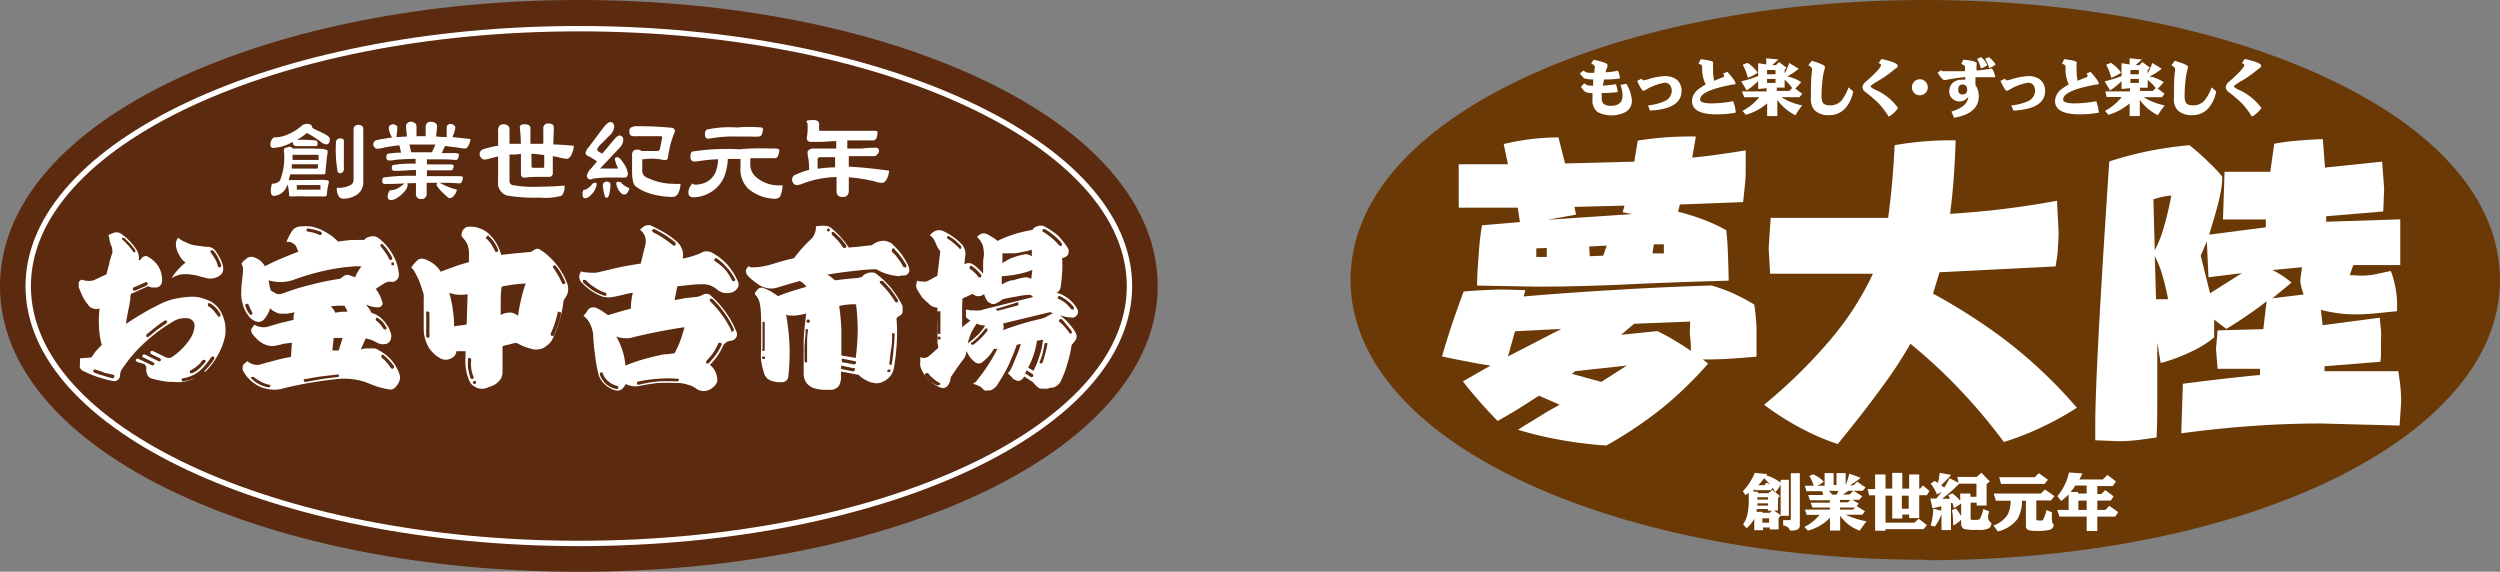 <svg xmlns="http://www.w3.org/2000/svg" width="218.84" height="50.05" viewBox="0 0 218.84 50.05"><rect x="0" y="0" width="218.84" height="50.05" fill="#808080" stroke="none"/><defs><style>.cls-1,.cls-2{fill:#5c2a0f;}.cls-2{stroke:#fff;stroke-linecap:round;stroke-linejoin:round;stroke-width:0.47px;}.cls-3{fill:#fff;}.cls-4{fill:#6a3906;}</style></defs><g id="レイヤー_2" data-name="レイヤー 2"><g id="レイヤー_3" data-name="レイヤー 3"><g id="お宝中古市場"><path class="cls-1" d="M50.68,50.05h0c-13.23,0-25.7-2.43-35.13-6.83C5.52,38.53,0,32.08,0,25.05S5.52,11.56,15.54,6.87C25,2.47,37.44,0,50.67,0S76.38,2.46,85.8,6.87c10,4.69,15.54,11.14,15.54,18.18,0,14-22.25,25-50.66,25Z"/><path class="cls-2" d="M98.87,25.05c0,12.44-21.58,22.52-48.2,22.52S2.47,37.49,2.47,25.05,24.05,2.51,50.67,2.51,98.87,12.6,98.87,25.05Z"/><path class="cls-3" d="M9.9,33.12A.5.5,0,0,0,10,33c0-.08,0-.12,0-.14a.17.17,0,0,0-.11-.06l-.77-.18a2.26,2.26,0,0,0-.31-.12l-.43-.14a.12.12,0,0,0-.13,0s-.06,0-.08.07a.12.12,0,0,0,0,.1.93.93,0,0,0,.1.1,3.06,3.06,0,0,1,.38.14,2.64,2.64,0,0,1,.4.12l.4.12a3.75,3.75,0,0,1,.4.1ZM18,31.62a.12.12,0,0,0-.05-.11.19.19,0,0,0-.1,0,.18.18,0,0,0-.1,0l-.19.24a.89.89,0,0,1-.22.21,2,2,0,0,1-.3.25s0,0-.1.06l-.22.15c-.06,0-.1,0-.1.09s0,.06,0,.1,0,.05.08.06h.13l.37-.2.35-.3a2.85,2.85,0,0,1,.22-.24l.2-.23A.15.15,0,0,0,18,31.62Zm-3.37-3.41a.23.23,0,0,0,0-.09l-.07-.07h-.12c-.25.16-.52.35-.8.57l-.77.62s-.06.07-.06.1a.1.1,0,0,0,0,.1.09.09,0,0,0,.1.07.21.21,0,0,0,.12-.05l.74-.61.11-.07.34-.24c.12-.09.24-.16.35-.23A.3.3,0,0,0,14.59,28.21Zm-1.7-3.31s0-.09,0-.12-.06-.07-.09-.07h-.12l-1,.45c-.06,0-.09,0-.09.08s0,.09,0,.12.05.08.09.08.07,0,.12,0l1-.44A.16.16,0,0,0,12.89,24.9ZM10.8,20.82a.16.16,0,0,0-.1,0,.17.17,0,0,0,0,.13s0,.06.07.08.31.31.46.46.29.35.4.5a.11.11,0,0,0,.1.09s.06,0,.11,0a.07.07,0,0,0,0-.08.25.25,0,0,0,0-.1l-.09-.13-.34-.42-.5-.49A.19.19,0,0,0,10.8,20.82Zm7.77,1.08-.12,0a.16.16,0,0,0,0,.09.15.15,0,0,0,0,.13,4.29,4.29,0,0,1,.38.56.25.25,0,0,0,.05.08,2.91,2.91,0,0,1,.19.52.13.13,0,0,0,.19.11s.06,0,.1-.08a.21.21,0,0,0,0-.11c-.06-.14-.1-.26-.13-.33s-.1-.23-.15-.33a2.93,2.93,0,0,0-.4-.59A.26.26,0,0,0,18.57,21.9Zm-.27,4.64q-.09,0-.09.06a.11.11,0,0,0,0,.12.1.1,0,0,0,.06.1,2.11,2.11,0,0,1,.43.36l.34.44a.13.13,0,0,0,.07.09.12.12,0,0,0,.12,0,.13.13,0,0,0,.07-.09.34.34,0,0,0,0-.11,2.37,2.37,0,0,0-.37-.53,3.17,3.17,0,0,0-.49-.4A.21.21,0,0,0,18.3,26.54Zm-2-5.32a2.63,2.63,0,0,0,.75.26l.58.07.29.05h.32a1.15,1.15,0,0,1,.31.09,1.33,1.33,0,0,1,.27.21,6.74,6.74,0,0,1,.41.64,3.1,3.1,0,0,1,.29.75,1.29,1.29,0,0,1,0,.44.74.74,0,0,1-.25.37,1.42,1.42,0,0,1-.64.27,1.51,1.51,0,0,1-.66-.05l-.4-.1-.25-.08a5.75,5.75,0,0,0-.64-.11,3.07,3.07,0,0,0-.87,0,2.51,2.51,0,0,0-.8.33,4.5,4.5,0,0,1,.56-.74,5.07,5.07,0,0,1,.68-.64,1.54,1.54,0,0,1-.53-.6,2.08,2.08,0,0,1-.3-.76,1.08,1.08,0,0,1,0-.44.75.75,0,0,1,.18-.37A2.16,2.16,0,0,0,16.29,21.22Zm-7.9,9.5.51-.53a6.52,6.52,0,0,1-.24-1.56A8.49,8.49,0,0,1,8.72,27a.82.82,0,0,1-.58,0,.77.77,0,0,1-.46-.37,3.19,3.19,0,0,1-.46-.71c-.12-.27-.23-.53-.33-.77a.42.42,0,0,1,0-.16.92.92,0,0,1,0-.19.28.28,0,0,1,.1-.22.29.29,0,0,1,.22-.09,1.54,1.54,0,0,0,.53.1,1.18,1.18,0,0,0,.52-.08L9.34,24c0-.13.06-.29.1-.46s.07-.25.14-.46a.42.42,0,0,1,0-.12,3.48,3.48,0,0,1,.12-.4,3.31,3.31,0,0,1,.13-.41.75.75,0,0,0,0-.26,1.13,1.13,0,0,0-.05-.29,3,3,0,0,1-.18-.51.36.36,0,0,1,0-.1c-.05-.19-.08-.33-.1-.42l.41-.18a.9.9,0,0,1,.36-.05.75.75,0,0,1,.34.13l.12.08a5.36,5.36,0,0,1,.65.58,5.47,5.47,0,0,1,.62.81,1.63,1.63,0,0,1,.14.41,1,1,0,0,1,0,.44l.16-.05.09-.13a.49.49,0,0,1,.24-.17.31.31,0,0,1,.26,0,.72.72,0,0,1,.19.12.58.58,0,0,1,.14.08s0,0,.07.05l.21.18a2.21,2.21,0,0,1,.53.78,2.43,2.43,0,0,1,.16.92.6.6,0,0,1-.18.44.53.53,0,0,1-.48.15,1.28,1.28,0,0,1-.28,0,1.63,1.63,0,0,1-.28-.11l-1.51.68a.77.77,0,0,1-.05.19,1.45,1.45,0,0,1,0,.28l-.06.28c0,.21-.07.4-.1.57-.09.46-.17.9-.23,1.31.4-.27.87-.57,1.41-.89s.91-.52,1.48-.8a5.66,5.66,0,0,1,1.21-.47A7.64,7.64,0,0,1,16.36,26a4.27,4.27,0,0,1,.91,0,4.42,4.42,0,0,1,.84.24,2.29,2.29,0,0,1,1.3,1.2,3.58,3.58,0,0,1,.3.94,4,4,0,0,1,0,1,5.73,5.73,0,0,1-.64,1.7,5.93,5.93,0,0,1-1.11,1.47h-.06l0,0a.11.11,0,0,1,0-.06s0,0,0,0c.2-.22.35-.39.46-.53a3.52,3.52,0,0,0,.4-.57s0,0,0-.1l-.06-.08a.22.22,0,0,0-.12,0,.17.17,0,0,0-.09.07l-.4.54c-.15.17-.29.34-.44.48a2.94,2.94,0,0,1-.77.55,3.75,3.75,0,0,1-.89.27.1.1,0,0,0-.09.06s0,0,0,.1a.1.1,0,0,0,.06.09.29.29,0,0,0,.12,0l.5-.09c.21-.09.37-.14.48-.18s0,0,0,0,0,0,0,0v0a.09.09,0,0,1,0,0,.06.06,0,0,0,0,0,3.24,3.24,0,0,1-1.85.33l-.47,0-.47-.07a7.73,7.73,0,0,1-1-.23.53.53,0,0,1-.22-.12.36.36,0,0,1-.15-.22,1.31,1.31,0,0,1-.09-.28.93.93,0,0,1,0-.29.45.45,0,0,0-.06-.19.42.42,0,0,0-.13-.16L12,31.68a.26.26,0,0,1-.09-.09.11.11,0,0,1,0-.12A.11.11,0,0,1,12,31.4h.1l1.19.57a.14.14,0,0,0,.13,0s.05,0,.08-.07a.22.22,0,0,0,0-.1.38.38,0,0,0-.1-.09l-.85-.42c-.05,0-.07,0-.07-.07a.13.13,0,0,1,0-.12.13.13,0,0,1,.09-.07h.11l1.21.59a.11.11,0,0,0,.12,0s0,0,.07-.07a.27.27,0,0,0,0-.11l-.09-.08L13.24,31a.08.08,0,0,1-.07-.09c0-.05,0-.08,0-.11a.14.14,0,0,1,.09-.08h.11l1.15.56a.6.6,0,0,0,.3.05.45.45,0,0,0,.26-.1,4.84,4.84,0,0,0,.76-.61,5.08,5.08,0,0,0,.65-.75,2.84,2.84,0,0,0,.37-.61,2.32,2.32,0,0,0,.17-.7.73.73,0,0,0-.1-.41.8.8,0,0,0-.37-.27,2.07,2.07,0,0,0-.72,0,1.88,1.88,0,0,0-.68.26,14.93,14.93,0,0,0-2.47,1.83,12.32,12.32,0,0,0-2,2.33.58.58,0,0,0-.13.26,1,1,0,0,0-.05.31.5.5,0,0,1-.18.37.53.53,0,0,1-.41.12A12.88,12.88,0,0,1,8.54,33a11.65,11.65,0,0,1-1.32-.56A.6.6,0,0,1,7,32.19.57.57,0,0,1,7,31.9l0-.53,1-.08Z"/><path class="cls-3" d="M33.51,31.05a.18.18,0,0,0-.12.05.15.15,0,0,0,0,.09c0,.06,0,.09,0,.11a2.18,2.18,0,0,1,.44.41,3.79,3.79,0,0,1,.37.48.13.13,0,0,0,.09.07.08.08,0,0,0,.11,0s.08,0,.08-.07a.2.2,0,0,0,0-.14,3.88,3.88,0,0,0-.4-.49,3.19,3.19,0,0,0-.47-.44A.12.12,0,0,0,33.51,31.05Zm-4.42-.37.56,0,.34-1.1-.78,0Zm.09-3.61a1.08,1.08,0,0,1,.16.3l.54-.08.54,0L30.29,27a1.58,1.58,0,0,0-.15-.24l-.61,0-.59.06A1.36,1.36,0,0,1,29.18,27.07ZM26.9,20a.41.41,0,0,0-.06.11.1.1,0,0,0,0,.11.11.11,0,0,0,.09.05,3.23,3.23,0,0,1,.54.11,4.09,4.09,0,0,1,.49.18.13.13,0,0,0,.12,0,.1.1,0,0,0,.08-.07.11.11,0,0,0,0-.11.27.27,0,0,0-.08-.1l-.53-.17L27,20A.25.25,0,0,0,26.9,20Zm6.57,1.36a.12.12,0,0,0-.1,0s-.06,0-.06.1,0,.06,0,.1a4.39,4.39,0,0,1,.41.53,2.66,2.66,0,0,1,.34.58.43.43,0,0,0,.1.09.14.14,0,0,0,.17-.11.12.12,0,0,0,0-.1A4.65,4.65,0,0,0,34,22a3.94,3.94,0,0,0-.45-.56Zm.81,1.74a.14.14,0,0,0,0,.11.12.12,0,0,0,.1,0,.15.15,0,0,0,.1,0,.16.16,0,0,0,0-.12.2.2,0,0,0,0-.11.13.13,0,0,0-.09,0,.17.17,0,0,0-.12,0A.12.12,0,0,0,34.28,23.08ZM33,27.82a.09.09,0,0,0-.1.07.1.1,0,0,0,0,.09.15.15,0,0,0,.06.11,1.93,1.93,0,0,1,.33.31,3.32,3.32,0,0,1,.26.36.35.35,0,0,0,.09.07.13.13,0,0,0,.12,0s.07,0,.09-.1a.15.15,0,0,0-.06-.11,2.07,2.07,0,0,0-.27-.41,1.7,1.7,0,0,0-.38-.32A.14.14,0,0,0,33,27.82ZM26.6,33.19a.25.25,0,0,0,0,.13.23.23,0,0,0,.07.11.16.16,0,0,0,.12,0l1.37-.25L29.52,33a.12.12,0,0,0,.1,0,.17.17,0,0,0,.05-.12.12.12,0,0,0-.05-.09.13.13,0,0,0-.13,0l-1.39.16c-.47.07-.93.15-1.39.24ZM22.11,33c-.06,0-.09,0-.11,0a.11.11,0,0,0,0,.12.06.06,0,0,0,.07.07,2.65,2.65,0,0,0,.65.46,2.69,2.69,0,0,0,.74.25.13.13,0,0,0,.12,0,.17.17,0,0,0,.07-.1.17.17,0,0,0,0-.12s-.05,0-.09,0a2.83,2.83,0,0,1-.67-.24,4,4,0,0,1-.62-.39A.12.12,0,0,0,22.11,33Zm-.4-6.4a.34.34,0,0,0-.14,0,.22.22,0,0,0-.09.08.21.21,0,0,0,0,.11l.14.36a2.2,2.2,0,0,0,.21.32.2.2,0,0,0,.08.08.13.13,0,0,0,.1,0s.05,0,.08-.07a.12.12,0,0,0,0-.1A3.36,3.36,0,0,0,21.9,27a2.73,2.73,0,0,0-.14-.31A.23.23,0,0,0,21.71,26.56Zm1.88-1.62c0,.14.08.3.13.46l.43.25a.75.75,0,0,0,.29.06.8.8,0,0,0,.3-.06,20.42,20.42,0,0,1,2.49-.77,23.81,23.81,0,0,1,2.54-.52l.37-.27a.52.52,0,0,1,.24-.07.45.45,0,0,1,.25.05l.46.16a2.47,2.47,0,0,1,.24-.49,3.37,3.37,0,0,1,.31-.46,5.3,5.3,0,0,0-.69,0l-.66.06a17.77,17.77,0,0,0-2.4.44,20.76,20.76,0,0,0-2.32.72,3.75,3.75,0,0,1-1.05.15,3.68,3.68,0,0,1-1-.15A2.46,2.46,0,0,0,23.59,24.94Zm-2.2-2.18c.09-.08.19-.15.28-.24a.62.62,0,0,1,.23-.07.52.52,0,0,1,.25,0,2.19,2.19,0,0,1,.61.31,1.77,1.77,0,0,1,.43.51,15.74,15.74,0,0,1,1.44-.68c.49-.21,1-.41,1.49-.6L26,21.76a.84.84,0,0,0-.13-.27.54.54,0,0,0-.24-.19.62.62,0,0,0-.26-.12.92.92,0,0,0-.29,0,2.67,2.67,0,0,1,.21-.48,4.6,4.6,0,0,1,.25-.44.9.9,0,0,1,.7-.43,4.57,4.57,0,0,1,1,0,3.86,3.86,0,0,1,.89.29,6,6,0,0,1,.79.45,4.73,4.73,0,0,1,.67.58c.38-.06.77-.11,1.15-.14L31.87,21a1.39,1.39,0,0,1,.27-.21,1.59,1.59,0,0,1,.33-.09.6.6,0,0,1,.35,0,.68.68,0,0,1,.31.14,4.64,4.64,0,0,1,1.23,1.41A4.13,4.13,0,0,1,34.92,24a.58.58,0,0,1-.2.5.52.52,0,0,1-.48.17.59.59,0,0,0-.27,0,.94.94,0,0,0-.28.1l-.41.26a2.7,2.7,0,0,0-.39.27,2.44,2.44,0,0,1,.35.55,3.12,3.12,0,0,1,.23.62.24.24,0,0,1-.06.28.32.32,0,0,1-.26.15,1.91,1.91,0,0,1-.58-.06,2.13,2.13,0,0,1-.55-.2c.1.11.18.24.27.34s.15.26.22.39l.37.15a1.73,1.73,0,0,1,.34.21,2.74,2.74,0,0,1,.63.69,2.31,2.31,0,0,1,.39.86.41.41,0,0,1,0,.25.82.82,0,0,1-.07.28A.51.51,0,0,1,34,30a.53.53,0,0,1-.28.12,1.54,1.54,0,0,1-.37,0A1.44,1.44,0,0,1,33,30a2.47,2.47,0,0,0-.49-.24,2.62,2.62,0,0,0-.5-.13l-.42.95.39-.08.43,0h.35a.61.61,0,0,1,.37.15A3.64,3.64,0,0,1,35,32.87a.59.59,0,0,1,0,.32,1.17,1.17,0,0,1-.11.33l-.13.21a1,1,0,0,0-.16.19.66.66,0,0,1-.28.16.53.53,0,0,1-.3,0,7.47,7.47,0,0,1-.91-.21,7.83,7.83,0,0,1-.85-.32A6.08,6.08,0,0,0,31,33.21a5.86,5.86,0,0,0-1.26-.05c-.84.08-1.68.19-2.51.33s-1.65.31-2.47.52a2.67,2.67,0,0,1-1.05.08,3,3,0,0,1-1-.26,3.27,3.27,0,0,1-1.46-1.42.77.77,0,0,1,0-.3.33.33,0,0,1,.1-.24l.31-.26a1.17,1.17,0,0,0,.55.29,1,1,0,0,0,.58,0c.44-.13.89-.24,1.33-.36s.89-.22,1.35-.3L25.55,30l-.7.09q-.33.09-.66.15a1.43,1.43,0,0,1-.74,0,1.79,1.79,0,0,1-.68-.33,2.05,2.05,0,0,1-.38-.34,1.85,1.85,0,0,1-.31-.37A.34.34,0,0,1,22,29a.46.46,0,0,1,0-.21l.27-.37a1.58,1.58,0,0,0,1.1.2l1.15-.34L25.7,28c0-.12,0-.23,0-.34s.05-.21.08-.32l-.58.11a1.57,1.57,0,0,1-.37,0,1.5,1.5,0,0,1-.37,0,1.54,1.54,0,0,1-.42-.17,1.71,1.71,0,0,1-.4-.29,2.27,2.27,0,0,1-.23.55,2.73,2.73,0,0,1-.35.47.61.61,0,0,1-.27.15.51.51,0,0,1-.3,0,.65.65,0,0,1-.22-.08,1,1,0,0,1-.23-.14.8.8,0,0,1-.21-.2,1.88,1.88,0,0,1-.18-.24,2.59,2.59,0,0,1-.42-.95,2.88,2.88,0,0,1-.11-1q0-.45.06-.9l.09-.85c0-.12,0-.25,0-.37a1.4,1.4,0,0,0-.13-.34A2.32,2.32,0,0,1,21.39,22.76Z"/><path class="cls-3" d="M36.24,23.08a3.26,3.26,0,0,1,.33-.31.34.34,0,0,1,.24-.11.65.65,0,0,1,.28,0,2.62,2.62,0,0,1,.85.43,2.38,2.38,0,0,1,.64.7c.41-.17.82-.31,1.23-.46s.83-.27,1.24-.39c0-.14,0-.27,0-.41s0-.29,0-.41a1.91,1.91,0,0,0-.06-.48,1.66,1.66,0,0,0-.19-.46,1.24,1.24,0,0,0-.17-.23,2.25,2.25,0,0,0-.21-.24.85.85,0,0,1,0-.32.74.74,0,0,1,.16-.32,1.06,1.06,0,0,1,.2-.17.6.6,0,0,1,.26-.05,2,2,0,0,1,1,.16,2.11,2.11,0,0,1,.82.53,3.38,3.38,0,0,1,.63.82,3.85,3.85,0,0,1,.38.95l1.3-.14,1.32-.12.33-.21a.36.36,0,0,1,.22-.06.46.46,0,0,1,.22.06,5.78,5.78,0,0,1,1.46,1.33,5.52,5.52,0,0,1,.95,1.71,1.19,1.19,0,0,1,.06.53,1.09,1.09,0,0,1-.16.51l-.24.4a10.27,10.27,0,0,1-1,3.43,1.44,1.44,0,0,1-.33.4,3.36,3.36,0,0,1-.43.31,1.52,1.52,0,0,1-.55.13,1.07,1.07,0,0,1-.51-.06,4.3,4.3,0,0,1-.69-.22l-.63-.3a4.34,4.34,0,0,0-.6.14q-.3.06-.6.15c0,.37,0,.76,0,1.15s0,.79,0,1.18a1.14,1.14,0,0,1-.19.58,1.53,1.53,0,0,1-.45.43,2.42,2.42,0,0,1-.36.18c-.13,0-.25.1-.39.14a1,1,0,0,1-.44.07,1.19,1.19,0,0,1-.46-.1,1.69,1.69,0,0,1-.36-.23,1,1,0,0,1-.25-.36,4.32,4.32,0,0,1-.34-2.1v-.5l-.8,0a.67.67,0,0,1-.1.32.61.61,0,0,1-.24.24,1.1,1.1,0,0,1-.55.19,1,1,0,0,1-.56-.15,2.44,2.44,0,0,1-.62-.49,2,2,0,0,1-.46-.65,2.63,2.63,0,0,1-.22-.59,3.11,3.11,0,0,1-.11-.68V27.6l0-1.35a2.71,2.71,0,0,0,0-.4c0-.13-.06-.26-.1-.39-.09-.29-.19-.59-.31-.89a8.22,8.22,0,0,0-.42-.84.76.76,0,0,0-.13-.17.58.58,0,0,0-.13-.14Zm3.39,4a9.17,9.17,0,0,1,.12,1.49,4.54,4.54,0,0,1,.55-.08,5.25,5.25,0,0,0,.55-.09l.08-2.65a3.18,3.18,0,0,1-.81.05,2.73,2.73,0,0,1-.79-.17A12.89,12.89,0,0,1,39.63,27Zm4.2-.73c0,.41,0,.82,0,1.22a1.69,1.69,0,0,1,.37-.15,1.51,1.51,0,0,1,.41-.06.85.85,0,0,1,.39.08.92.92,0,0,1,.35.22,12.71,12.71,0,0,1,.26-1.43,11.53,11.53,0,0,1,.41-1.42L45,24.9q-.55.08-1.08.18C43.85,25.49,43.83,25.9,43.83,26.31Zm-1.14-5.7a.39.39,0,0,0-.1.08.1.1,0,0,0-.05.08.09.09,0,0,0,.05.09,2.53,2.53,0,0,1,.43.5,4.63,4.63,0,0,1,.31.58s0,.06.07.06a.17.17,0,0,0,.1,0,.1.1,0,0,0,.1-.06.12.12,0,0,0,0-.1,2.65,2.65,0,0,0-.33-.65,2.51,2.51,0,0,0-.45-.52A.14.14,0,0,0,42.69,20.61Zm5.86,2.6a.17.17,0,0,0-.1,0,.15.15,0,0,0-.06.09.16.16,0,0,0,.06.12c.13.19.27.41.4.64a4.31,4.31,0,0,1,.34.68.17.17,0,0,0,.1.07.11.11,0,0,0,.18-.06.13.13,0,0,0,0-.12c-.11-.24-.23-.48-.35-.72a4.22,4.22,0,0,0-.48-.68A.13.13,0,0,0,48.55,23.21Zm.46,4.1-.07-.06a.17.17,0,0,0-.12,0,.36.36,0,0,0,0,.09c-.08.31-.16.62-.26.93a7.84,7.84,0,0,1-.35.89.27.27,0,0,0,0,.13.13.13,0,0,0,.09.07h.12a.13.13,0,0,0,.08-.07q.2-.46.36-.93a5.27,5.27,0,0,0,.26-1A.15.15,0,0,0,49,27.31ZM41.4,33.43a.11.11,0,0,0,0,.1.17.17,0,0,0,.1.07.13.13,0,0,0,.11,0,.64.64,0,0,0,.06-.11.27.27,0,0,0,0-.12.08.08,0,0,0-.08,0,.17.17,0,0,0-.12,0S41.42,33.38,41.4,33.43Zm-.23-2.06a.16.16,0,0,0-.11-.05.15.15,0,0,0-.08.05.12.12,0,0,0,0,.09,3.75,3.75,0,0,0,0,.82c.05.27.12.54.2.82a.22.22,0,0,0,.09.07h.11a.09.09,0,0,0,.07-.06.2.2,0,0,0,0-.13,2.87,2.87,0,0,1-.2-.75,3.16,3.16,0,0,1,0-.76A.15.15,0,0,0,41.17,31.37ZM37.5,27.3a.11.11,0,0,0-.09-.05.11.11,0,0,0-.1.05.17.17,0,0,0,0,.1v.79l0,.76a1.69,1.69,0,0,0,0,.25,2,2,0,0,0,0,.26.2.2,0,0,0,.09.09h.11a.09.09,0,0,0,.08-.05.17.17,0,0,0,0-.1.86.86,0,0,0,0-.22c0-.08,0-.16,0-.23l0-.76V27.4A.12.12,0,0,0,37.5,27.3Z"/><path class="cls-3" d="M54.05,34.05a.61.61,0,0,0,.07-.1.13.13,0,0,0-.1-.17,1.84,1.84,0,0,1-.77-.4,1.62,1.62,0,0,1-.49-.7s0-.08-.06-.09h-.1a.26.26,0,0,0-.09.09.16.16,0,0,0,0,.12,2.06,2.06,0,0,0,.54.82,2,2,0,0,0,.88.43A.17.17,0,0,0,54.05,34.05Zm.43-3.39A6.05,6.05,0,0,1,54.75,32a16.3,16.3,0,0,1,1.57-.55c.54-.15,1.08-.28,1.63-.4A2.76,2.76,0,0,1,58.5,31a5.52,5.52,0,0,1,.55-.07,12,12,0,0,0,.5-1.1c.14-.39.26-.79.37-1.19-.8.12-1.61.26-2.41.42s-1.58.33-2.36.53a2.66,2.66,0,0,1-.63,0,1.6,1.6,0,0,1-.58-.15A6.94,6.94,0,0,1,54.48,30.66Zm3.61-9.8c.29.2.58.41.86.64a.15.15,0,0,0,.1,0,.15.15,0,0,0,.09-.06.16.16,0,0,0,0-.1.11.11,0,0,0,0-.09,8.88,8.88,0,0,0-.89-.66c-.31-.18-.62-.36-.94-.53a.22.22,0,0,0-.11,0,.11.11,0,0,0-.1.07.43.43,0,0,0,0,.11.18.18,0,0,0,.06.09A7.21,7.21,0,0,1,58.09,20.86Zm5.34,2.69a4.27,4.27,0,0,1,.65,1s0,0,.09.06a.07.07,0,0,0,.09,0,.22.22,0,0,0,.09-.07.09.09,0,0,0,0-.1,5.13,5.13,0,0,0-.7-1,4.87,4.87,0,0,0-.92-.83.17.17,0,0,0-.1,0,.12.12,0,0,0-.09.08.09.09,0,0,0,0,.1.15.15,0,0,0,.06.09A4,4,0,0,1,63.43,23.55Zm-.24,4A8.18,8.18,0,0,1,64,28.91.13.13,0,0,0,64,29a.17.17,0,0,0,.23-.06.38.38,0,0,0,0-.15,8.54,8.54,0,0,0-.82-1.4,7.81,7.81,0,0,0-1.06-1.23.15.15,0,0,0-.11,0,.13.13,0,0,0-.1,0,.19.19,0,0,0,0,.1.2.2,0,0,0,0,.09A8.8,8.8,0,0,1,63.19,27.56ZM53,25.9a.15.15,0,0,0,.08-.11.28.28,0,0,0,0-.1.11.11,0,0,0-.1-.07,3.36,3.36,0,0,1-.91-.45,4,4,0,0,1-.8-.66.32.32,0,0,0-.13,0,.2.2,0,0,0-.1,0,.14.14,0,0,0,0,.11.17.17,0,0,0,0,.11,6.34,6.34,0,0,0,.86.69,3.89,3.89,0,0,0,1,.46A.22.22,0,0,0,53,25.9Zm10.16,4.2s0-.07-.06-.07A.19.19,0,0,0,63,30a.32.32,0,0,0-.09,0,6.72,6.72,0,0,1-.47.88,5.92,5.92,0,0,1-.62.72s0,.05,0,.09a.25.25,0,0,0,0,.12.32.32,0,0,0,.09,0,.25.25,0,0,0,.12,0c.23-.25.45-.51.65-.77a6,6,0,0,0,.52-.92A.16.16,0,0,0,63.16,30.1Zm-3.8,3.25a.11.11,0,0,0,.06-.11.06.06,0,0,0,0-.08.14.14,0,0,0-.1,0,9.19,9.19,0,0,0-1.74,0,11,11,0,0,0-1.71.24.1.1,0,0,0-.1.07.08.08,0,0,0,0,.1c0,.05,0,.09.05.11l.11,0a11.77,11.77,0,0,1,1.66-.29,16.24,16.24,0,0,1,1.71,0A.1.1,0,0,0,59.36,33.35Zm-5.19-9.94c.64-.13,1.28-.24,1.92-.34l.42-1.72a1.31,1.31,0,0,0-.06-.68,1.26,1.26,0,0,0-.43-.56l.32-.27a.49.49,0,0,1,.28-.11.47.47,0,0,1,.33,0c.41.19.81.4,1.2.62a8.32,8.32,0,0,1,1.1.8,1.56,1.56,0,0,1,.45.66,1.44,1.44,0,0,1,.06.82,6.51,6.51,0,0,0,.92-.23,4.44,4.44,0,0,0,.86-.35A.94.94,0,0,1,61.9,22a.92.92,0,0,1,.37.09,5,5,0,0,1,1.4,1.08,5.59,5.59,0,0,1,.93,1.48.53.53,0,0,1,.05.3.45.45,0,0,1-.1.28.81.81,0,0,1-.28.27.75.75,0,0,1-.35.13,1.53,1.53,0,0,1-.6,0,1.62,1.62,0,0,1-.51-.25A1.85,1.85,0,0,0,62.2,25a2,2,0,0,0-.66-.12q-.57,0-1.11.06t-1.14.12l-.24,1.21.92-.17L60.9,26a1.86,1.86,0,0,0,.34-.07l.31-.14a.67.67,0,0,1,.31-.07.63.63,0,0,1,.3.1,8.62,8.62,0,0,1,2.33,3.27.56.56,0,0,1-.07.49.7.7,0,0,1-.44.25,1,1,0,0,0-.36.1,2,2,0,0,0-.3.28,4.83,4.83,0,0,1-.5.92,4.72,4.72,0,0,1-.68.8,1.74,1.74,0,0,1,.64,1.21,1.22,1.22,0,0,1,0,.27,1.51,1.51,0,0,1-.15.28,2,2,0,0,1-.37.34,1.33,1.33,0,0,1-.45.18.87.87,0,0,1-.39,0,1.4,1.4,0,0,1-.35-.1,2.28,2.28,0,0,0-.85-.43,2.68,2.68,0,0,0-1-.15,15.32,15.32,0,0,0-1.66,0,15.11,15.11,0,0,0-1.66.27,2.1,2.1,0,0,1-.56,0,1.87,1.87,0,0,1-.55-.18,2.43,2.43,0,0,0-.14.2l-.15.18a.51.51,0,0,1-.3.17.64.64,0,0,1-.33,0A2.22,2.22,0,0,1,53,33.7a2,2,0,0,1-.59-.85,12.57,12.57,0,0,1-.32-1.78c-.09-.59-.14-1.18-.17-1.76a2.61,2.61,0,0,0-.25-.93,1.93,1.93,0,0,0-.6-.74,2.61,2.61,0,0,0,.22-.24,1.59,1.59,0,0,1,.17-.25.41.41,0,0,1,.3-.22.63.63,0,0,1,.38,0,3.91,3.91,0,0,1,.57.3c.16.11.34.23.51.36l1-.3c.34-.1.69-.19,1-.27a5.65,5.65,0,0,1,.05-.71,5,5,0,0,1,.13-.69,8.21,8.21,0,0,0-.83.18l-.83.18a2.42,2.42,0,0,1-.47.05,2.81,2.81,0,0,1-.49-.05,4.63,4.63,0,0,1-1-.51,5.4,5.4,0,0,1-.9-.77.61.61,0,0,1-.15-.3.71.71,0,0,1,0-.35l.12-.29a3.29,3.29,0,0,0,.71.1,4.06,4.06,0,0,0,.7,0C52.91,23.71,53.54,23.55,54.17,23.41Z"/><path class="cls-3" d="M74.85,31.87a.15.15,0,0,0,.08-.08.25.25,0,0,0,0-.12.2.2,0,0,0-.11-.06l-1.13-.22v.31l1.11.2A.12.12,0,0,0,74.85,31.87Zm-.09.58a.13.13,0,0,0,.08-.08.17.17,0,0,0,0-.13.18.18,0,0,0-.09,0L73.63,32l0,.3,1.06.21A.07.07,0,0,0,74.76,32.45Zm-.54-5.79a6.33,6.33,0,0,0-.76.12,20.12,20.12,0,0,1,.19,2.16c0,.74,0,1.46,0,2.18l1.26.21A23,23,0,0,0,75.08,29a20.89,20.89,0,0,0-.14-2.36A5.81,5.81,0,0,0,74.22,26.66Zm-1.84-6.5a.15.15,0,0,0,.06.09.16.16,0,0,0,.09,0,.15.15,0,0,0,.11-.06.12.12,0,0,0,0-.09.15.15,0,0,0-.06-.09A.17.17,0,0,0,72.5,20a.22.22,0,0,0-.09.08A.17.17,0,0,0,72.38,20.16Zm5.3,12.29a.2.2,0,0,0,0,.11.14.14,0,0,0,.09,0,.22.22,0,0,0,.12,0s.06-.06.06-.08a.23.23,0,0,0,0-.12l-.11,0a.07.07,0,0,0-.1,0S77.68,32.41,77.68,32.45Zm-7.07-4.38a.17.17,0,0,0,0,.12l.09.06a.12.12,0,0,0,.1,0s.07,0,.08-.1a.1.1,0,0,0,0-.09c0-.05,0-.07-.08-.08a.23.23,0,0,0-.14,0Zm-3.88,3.25a.19.19,0,0,0,0,.1.28.28,0,0,0,.12,0s.05,0,.07,0a.14.14,0,0,0,.06-.1.17.17,0,0,0-.06-.11.09.09,0,0,0-.08,0,.22.22,0,0,0-.12,0A.58.58,0,0,0,66.73,31.32Zm6.19-11a.15.15,0,0,0-.11,0,.3.3,0,0,0,0,.11.23.23,0,0,0,0,.11,6.78,6.78,0,0,1,.54.53,5.22,5.22,0,0,1,.46.62l.11,0a.09.09,0,0,0,.1,0,.1.1,0,0,0,.06-.09.11.11,0,0,0,0-.11c-.16-.2-.32-.41-.49-.61L73,20.32A.13.13,0,0,0,72.92,20.28Zm5.29,1.43a.15.15,0,0,0-.13.06.16.16,0,0,0,0,.09.29.29,0,0,0,0,.14,3.26,3.26,0,0,1,.55.62,3.34,3.34,0,0,1,.42.66.32.32,0,0,0,.12.08.12.12,0,0,0,.1,0,.16.16,0,0,0,.07-.07.17.17,0,0,0,0-.12c-.15-.25-.3-.48-.46-.71a6.86,6.86,0,0,0-.56-.65A.22.22,0,0,0,78.21,21.71ZM77.13,24.6a.19.19,0,0,0-.11,0,.2.2,0,0,0,0,.11.12.12,0,0,0,.05.1,7.43,7.43,0,0,1,1.27,1.58.2.2,0,0,0,.1.07.11.11,0,0,0,.11,0,.15.15,0,0,0,.06-.09.12.12,0,0,0,0-.1,10.61,10.61,0,0,0-.61-.88c-.23-.27-.46-.53-.71-.78A.16.16,0,0,0,77.13,24.6Zm1.18,4.58a.15.15,0,0,0-.1,0,.28.28,0,0,0-.12,0,.16.16,0,0,0,0,.1c0,.42,0,.84-.08,1.27s-.1.85-.16,1.26a.18.18,0,0,0,0,.11.14.14,0,0,0,.1,0,.12.12,0,0,0,.11,0s0-.05,0-.08a11.26,11.26,0,0,0,.16-1.3q.08-.64.09-1.29A.11.11,0,0,0,78.31,29.18Zm-7.87,2.49s.07.06.1.06a.11.11,0,0,0,.11-.06.1.1,0,0,0,0-.11c0-.44,0-.88,0-1.31s0-.88.08-1.31a.18.18,0,0,0,0-.11.19.19,0,0,0-.1,0s-.08,0-.11,0a.11.11,0,0,0,0,.09c0,.44-.07.89-.09,1.33s0,.89,0,1.33A.21.21,0,0,0,70.44,31.67Zm-3.71-1a.14.14,0,0,0,.1.05.13.13,0,0,0,.11-.05s0,0,0-.1c0-.37,0-.75,0-1.14s0-.75,0-1.12a.1.1,0,0,0,0-.09.11.11,0,0,0-.09-.05.11.11,0,0,0-.1.05.09.09,0,0,0,0,.09c0,.37,0,.75,0,1.12s0,.77,0,1.14C66.69,30.61,66.7,30.64,66.73,30.66Zm2.56-5.17c.43-.14.85-.27,1.29-.39a1,1,0,0,0-.23-.28A1.4,1.4,0,0,0,70,24.6l-.9.25-.92.28a1.86,1.86,0,0,1-.81.12,2.23,2.23,0,0,1-.82-.24c-.2-.13-.4-.27-.6-.43a3.12,3.12,0,0,1-.53-.5.44.44,0,0,1-.11-.24.48.48,0,0,1,0-.24,1.06,1.06,0,0,0,.1-.17l.13-.13.17.1.22,0a5.45,5.45,0,0,0,.68-.05l.65-.13,1.13-.34c.36-.1.74-.2,1.12-.28.22-.3.45-.59.7-.87s.5-.53.77-.78a1.63,1.63,0,0,0,.34-.51,1.58,1.58,0,0,0,.1-.62,1.75,1.75,0,0,1,.4-.05,1.48,1.48,0,0,1,.42,0,.62.62,0,0,1,.3.06.83.83,0,0,1,.3.2,5.59,5.59,0,0,1,.78.76,7.13,7.13,0,0,1,.68.88l1-.09c.33-.05.65-.08,1-.11a2.43,2.43,0,0,1,.5-.29,1.68,1.68,0,0,1,.6-.1.87.87,0,0,1,.36.09.69.69,0,0,1,.33.19,6.73,6.73,0,0,1,.74.78,6,6,0,0,1,.56.89.67.67,0,0,1,.13.27.94.94,0,0,1,.08.31.42.42,0,0,1-.09.31.52.52,0,0,1-.28.19c-.16,0-.33,0-.51.06a2.69,2.69,0,0,1-.47-.05,5.2,5.2,0,0,1-.8-.2,4.52,4.52,0,0,1-.74-.35c-.72,0-1.44.09-2.16.17s-1.43.18-2.14.3a2.41,2.41,0,0,1,.36.23l.32.27,1-.12,1-.09a1.14,1.14,0,0,0,.28-.07.38.38,0,0,0,.2-.15.76.76,0,0,1,.26-.16,1.15,1.15,0,0,1,.28-.09,1.4,1.4,0,0,1,.36,0,.81.81,0,0,1,.35.2,7.81,7.81,0,0,1,1.23,1.21A9.33,9.33,0,0,1,79,26.76a1,1,0,0,1,0,.29,1.16,1.16,0,0,1,0,.32.57.57,0,0,1-.34.32.52.52,0,0,0-.17.16.36.36,0,0,0,0,.22,14.47,14.47,0,0,1,0,2.08,17.89,17.89,0,0,1-.24,2.05,1.79,1.79,0,0,1-.2.55,1.65,1.65,0,0,1-.39.44,1.36,1.36,0,0,1-.34.21,1,1,0,0,1-.4.13.92.92,0,0,1-.37,0l-.35-.07a3.43,3.43,0,0,1-.58-.28,2.63,2.63,0,0,1-.47-.37l-1.53-.29c0,.14,0,.3,0,.46s0,.27-.05.42a.83.83,0,0,1-.25.5,1,1,0,0,1-.5.22q-.36,0-.72,0c-.25,0-.5-.06-.73-.11a1.38,1.38,0,0,1-.73-.44,1.35,1.35,0,0,1-.29-.8c0-.9,0-1.79,0-2.66s.12-1.78.22-2.67l-.39.1-.46.07a1.87,1.87,0,0,1-.48,0,.54.54,0,0,1-.22,0,.67.67,0,0,1-.21-.09,20.72,20.72,0,0,1,.3,2.73A18.51,18.51,0,0,1,69,33a.49.49,0,0,1-.14.29.61.61,0,0,1-.31.16,2.47,2.47,0,0,1-.47,0,1.8,1.8,0,0,1-.45-.09.92.92,0,0,1-.47-.24,1,1,0,0,1-.28-.45,8.27,8.27,0,0,1-.25-1.07,6,6,0,0,1,0-1.05c0-.6,0-1.21,0-1.8s0-1.21-.06-1.81a2.92,2.92,0,0,0-.13-.63,1.92,1.92,0,0,0-.36-.56c0-.06,0-.13.08-.21a1.77,1.77,0,0,1,.14-.17.32.32,0,0,1,.22-.16.44.44,0,0,1,.3,0,4.82,4.82,0,0,1,.66.3c.2.12.41.26.62.41C68.45,25.79,68.87,25.63,69.29,25.49Z"/><path class="cls-3" d="M90.23,33a.14.14,0,0,0,.12,0s.06,0,.09-.08,0,0,0-.1a.13.13,0,0,0-.09-.1l-.49-.31-.12.27Zm-4.68-3.64a5.13,5.13,0,0,0,.69-.85l-.38-.06c-.11,0-.24-.09-.36-.12a6.4,6.4,0,0,0-.48.79,6.76,6.76,0,0,0-.31.93A4.68,4.68,0,0,0,85.55,29.34Zm3.08-6.8a6.59,6.59,0,0,1,1.05-.3.85.85,0,0,1,.64.19l0-.6a3.3,3.3,0,0,1-.72.18,5.05,5.05,0,0,1-.74.14,5,5,0,0,1-.56,0,4.93,4.93,0,0,1-.55,0l0,.87A5.55,5.55,0,0,1,88.63,22.54Zm0,2a6.9,6.9,0,0,1,1-.27.87.87,0,0,1,.32,0,1.24,1.24,0,0,1,.32.12l.1-.78a8,8,0,0,1-1.33.38,10,10,0,0,1-1.35.17l0,.73C88,24.71,88.31,24.61,88.62,24.51ZM90.5,31A7.67,7.67,0,0,1,90,32.18l.46.28A7,7,0,0,0,91,31.13a6.37,6.37,0,0,0,.3-1.39l-.53.09C90.72,30.22,90.62,30.62,90.5,31ZM87.86,28.6a.54.54,0,0,1-.09.31c.53-.2,1.07-.38,1.62-.55s1.08-.3,1.63-.43a2.68,2.68,0,0,0,.35-.1,1.08,1.08,0,0,0,.34-.18c.06,0,.15-.07.22-.11l.24-.12-.24-.1-4.14,1A.68.68,0,0,1,87.86,28.6Zm-3.64-1.24c0,.44,0,.86,0,1.29l.35-.3.37-.27-.27-.21a.38.38,0,0,1-.11-.11.28.28,0,0,1,0-.13,1.1,1.1,0,0,1,0-.25,2.16,2.16,0,0,1,0-.27c.11,0,.23,0,.35.06l.39,0a1.15,1.15,0,0,0,.37,0,1,1,0,0,0,.38-.07L90.44,26l-.22-.19q-.61,0-1.23.15c-.41.06-.83.14-1.23.24l-.25.19-.27.15a.63.63,0,0,1-.41.06.9.9,0,0,1-.37-.21,1.5,1.5,0,0,1-.19-.32,1,1,0,0,1-.12-.35.7.7,0,0,1-1,0l-.9.41C84.23,26.5,84.22,26.93,84.22,27.36Zm3-.36a.11.11,0,0,0,0,.11.1.1,0,0,0,.06.08.12.12,0,0,0,.1,0l1.67-.44a.08.08,0,0,0,.09-.06.17.17,0,0,0,0-.12.11.11,0,0,0,0-.09.11.11,0,0,0-.12,0L87.36,27A.16.16,0,0,0,87.27,27ZM85,30a.15.15,0,0,0,0,.12.13.13,0,0,0,.09.05.13.13,0,0,0,.12,0,6.86,6.86,0,0,0,.65-.56c.2-.21.39-.42.57-.65a.24.24,0,0,0,0-.12s0-.05,0-.09l-.1,0s-.09,0-.1.07l-.53.6a6.18,6.18,0,0,1-.61.55A.3.3,0,0,0,85,30Zm6,1.73s0,.07.09.08a.09.09,0,0,0,.1,0,.11.11,0,0,0,.07-.09,6.43,6.43,0,0,0,.24-.78c.07-.26.13-.52.18-.79a.3.3,0,0,0,0-.12.24.24,0,0,0-.09,0h-.1a.2.2,0,0,0-.06.11c-.05.26-.1.52-.16.77s-.16.49-.25.75A.08.08,0,0,0,91,31.76ZM83,20.66a.15.15,0,0,0-.09.06.14.14,0,0,0,0,.11s0,.06.07.08a3.08,3.08,0,0,1,.5.37,4.38,4.38,0,0,1,.45.41s0,.08.08.08a.25.25,0,0,0,.13,0,.14.14,0,0,0,0-.1c0-.06,0-.1,0-.12l-.49-.47a3.31,3.31,0,0,0-.55-.37A.08.08,0,0,0,83,20.66ZM85,23.28a.11.11,0,0,0-.11.16.08.08,0,0,0,0,.08,3,3,0,0,1,.43.35,2.18,2.18,0,0,1,.34.4.13.13,0,0,0,.1,0,.15.15,0,0,0,.11,0,.17.17,0,0,0,0-.22,4.88,4.88,0,0,0-.38-.43l-.44-.35A.14.14,0,0,0,85,23.28Zm6.35-3.23s-.06,0-.09.06a.17.17,0,0,0,0,.1.11.11,0,0,0,.06.09,5.17,5.17,0,0,1,.74.53,5,5,0,0,1,.65.65.17.17,0,0,0,.12.05l.07,0a.15.15,0,0,0,.06-.1s0-.07,0-.09a3.27,3.27,0,0,0-.68-.71,5.81,5.81,0,0,0-.78-.55A.24.24,0,0,0,91.37,20.05Zm1.34,5.87a.14.14,0,0,0-.09.08.16.16,0,0,0,0,.1.22.22,0,0,0,.1.09,2.33,2.33,0,0,1,.57.34,3.17,3.17,0,0,1,.47.5.37.37,0,0,0,.12.07.11.11,0,0,0,.1,0A.15.15,0,0,0,94,27a.26.26,0,0,0,0-.1,2.71,2.71,0,0,0-.53-.54,3,3,0,0,0-.65-.42A.14.14,0,0,0,92.71,25.92Zm.15,2a.3.3,0,0,0-.1.07.14.14,0,0,0-.05.1.36.36,0,0,0,.07.1,3,3,0,0,1,.44.43,5.21,5.21,0,0,1,.41.52.09.09,0,0,0,.08.05.16.16,0,0,0,.12,0,.13.13,0,0,0,0-.09.24.24,0,0,0,0-.12,5.15,5.15,0,0,0-.43-.52A4.37,4.37,0,0,0,93,28,.14.14,0,0,0,92.86,27.93ZM82.21,33.68a.11.11,0,0,0,.09,0,.12.12,0,0,0,0-.12s0,0-.09-.07a1.85,1.85,0,0,1-.51-.35,2.09,2.09,0,0,1-.46-.48.14.14,0,0,0-.11,0l-.07,0a.73.73,0,0,0-.08.09.27.27,0,0,0,0,.14,2,2,0,0,0,.49.52,2.4,2.4,0,0,0,.59.34S82.18,33.72,82.21,33.68Zm-.1-4.09a.15.15,0,0,0,0,.12.11.11,0,0,0,.08,0,.18.18,0,0,0,.13,0l0-.11a.6.6,0,0,0,0-.12.12.12,0,0,0-.1,0,.19.19,0,0,0-.12,0A.1.1,0,0,0,82.11,29.59Zm0-.37a.16.16,0,0,0,.09,0,.19.19,0,0,0,.12,0,.2.2,0,0,0,0-.12V27.36a.22.22,0,0,0,0-.11.19.19,0,0,0-.12,0,.12.12,0,0,0-.09,0,.15.15,0,0,0-.06.11c0,.29,0,.57,0,.87s0,.59,0,.87A.13.13,0,0,0,82.14,29.22ZM82.31,22a2.65,2.65,0,0,1-.26-.39l-.19-.43c-.06-.11-.12-.21-.18-.33a1.72,1.72,0,0,0-.28-.25.9.9,0,0,1,.28-.27.8.8,0,0,1,.36-.17,1,1,0,0,1,.25,0,.74.74,0,0,1,.25.06,4.56,4.56,0,0,1,.9.52,5.46,5.46,0,0,1,.77.66,1.61,1.61,0,0,1,.27.54,1.3,1.3,0,0,1,0,.59l-.06.62a.66.66,0,0,1,.76,0,2.43,2.43,0,0,1,.47.39,5.29,5.29,0,0,1,.41.41c0-.23,0-.46,0-.72s0-.48.05-.72a2.09,2.09,0,0,0,0-.56A2.73,2.73,0,0,0,86,21.4a2.33,2.33,0,0,0-.2-.34,1.12,1.12,0,0,0-.27-.3.76.76,0,0,1,.2-.2.68.68,0,0,1,.24-.12.63.63,0,0,1,.23,0,.79.79,0,0,1,.22.06l.48.28a3,3,0,0,1,.42.31,9.51,9.51,0,0,1,1.48-.59,10.53,10.53,0,0,1,1.57-.37.69.69,0,0,1,.46-.33.76.76,0,0,1,.55,0,6.91,6.91,0,0,1,1.2.79,7.08,7.08,0,0,1,.88,1.1.52.52,0,0,1,.09.29.75.75,0,0,1-.06.31.7.7,0,0,1-.22.2.53.53,0,0,1-.3.09,7.17,7.17,0,0,1,0,1.31,11.4,11.4,0,0,1-.14,1.31.53.53,0,0,1-.12.25.49.49,0,0,1-.24.16,3,3,0,0,1,1.07.55,2.81,2.81,0,0,1,.77.91.5.5,0,0,1,.06.24.36.36,0,0,1-.08.24.55.55,0,0,1-.18.19.46.46,0,0,1-.25.06,4.8,4.8,0,0,1-.56-.06,5.18,5.18,0,0,1-.53-.14,4.57,4.57,0,0,1,.77.68,5.07,5.07,0,0,1,.61.83.71.71,0,0,1,.09.41.75.75,0,0,1-.17.36l-.27.33a9.57,9.57,0,0,1-.37,1.63,8.08,8.08,0,0,1-.57,1.51.91.91,0,0,1-.29.37,1,1,0,0,1-.39.21c-.15,0-.29,0-.43.09a3.53,3.53,0,0,1-.46,0A1.5,1.5,0,0,1,91,34a2.37,2.37,0,0,1-.3-.23l-.21-.23a.71.71,0,0,0-.23-.19l-.6-.39-.16.21a.86.86,0,0,1-.22.15.45.45,0,0,1-.28,0l-.22-.11a.43.43,0,0,1-.19-.16,1.11,1.11,0,0,0-.18-.19l-.19-.2.14-.13a.88.88,0,0,0,.12-.21c.17-.35.33-.72.47-1.09a7.66,7.66,0,0,0,.41-1.14l-.36.1c-.22.63-.47,1.25-.74,1.83a16,16,0,0,1-1,1.72,1.15,1.15,0,0,1-.14.17,1.82,1.82,0,0,1-.19.14.57.57,0,0,1-.23.12.85.85,0,0,1-.24,0,.45.45,0,0,1-.28,0A.69.69,0,0,1,86,34a1.09,1.09,0,0,0-.4-.25,1.26,1.26,0,0,0-.44-.14l.22-.16a.6.6,0,0,0,.18-.21,13.66,13.66,0,0,0,.95-1.31,15.34,15.34,0,0,0,.8-1.39H87a3.67,3.67,0,0,1-.45.64,4.26,4.26,0,0,1-.58.54.42.42,0,0,1-.32.09.45.45,0,0,1-.32-.13,2.34,2.34,0,0,1-.42-.41,3.64,3.64,0,0,1-.3-.54,2.58,2.58,0,0,1-.1.42,1.62,1.62,0,0,1-.23.37c-.18.23-.36.49-.54.74l-.51.75a3.28,3.28,0,0,1-.08.41,2.68,2.68,0,0,1-.18.33.52.52,0,0,1-.27.19.44.44,0,0,1-.32,0,2.76,2.76,0,0,1-1-.6,3.45,3.45,0,0,1-.72-1,1,1,0,0,1-.1-.32.88.88,0,0,1,0-.32v-.45a.59.59,0,0,0,.42.07.64.64,0,0,0,.36-.17c.13-.12.27-.22.4-.35a4,4,0,0,1,.38-.32c0-.12,0-.24-.05-.36l0-.36c0-.48,0-.95,0-1.41a13.45,13.45,0,0,1,0-1.42,1.09,1.09,0,0,1-.81-.39A5,5,0,0,1,80.7,26c-.14-.2-.27-.41-.4-.63a.92.92,0,0,1-.09-.23.51.51,0,0,1,0-.24l.06-.33.27.07.26,0a.71.71,0,0,0,.29,0,1.51,1.51,0,0,0,.26-.12,1.86,1.86,0,0,0,.34-.19l.36-.18Z"/><path class="cls-3" d="M25.54,14.76c0-.12,0-.24,0-.38l1.15,0,1.14,0v.15c0,.16,0,.23-.1.23ZM24,12a.8.8,0,0,0-.33.67c0,.18.08.28.26.28a3.75,3.75,0,0,0,1.45-.4l.27-.12a.13.13,0,0,0,0,.08c0,.1,0,.17.08.19a.27.27,0,0,0,.21.09l.27,0h.48l.74,0,.26,0s.06,0,.1-.1a.45.45,0,0,0,0-.18.21.21,0,0,0-.12-.21,11.1,11.1,0,0,0-1.55-.06H26a5.78,5.78,0,0,0,.87-.6,10.77,10.77,0,0,1,1.18.75.93.93,0,0,0,.5.25c.22,0,.32-.17.32-.48,0-.16-.24-.34-.71-.56l-.74-.35A.31.31,0,0,1,27.3,11a.56.56,0,0,0-.42-.16.77.77,0,0,0-.53.22,4.26,4.26,0,0,1-1.14.7,2.88,2.88,0,0,1-1.08.26C24.07,12.06,24,12,24,12Zm1.21.9a.57.57,0,0,0-.26.05.27.27,0,0,0-.1.24,5.45,5.45,0,0,1-.34,2.61.86.86,0,0,1-.62.28h-.08a1.93,1.93,0,0,0-.1.67c0,.27.09.4.29.4a1.32,1.32,0,0,0,1.07-.76,1.33,1.33,0,0,0,.11-.24,4.83,4.83,0,0,1,.13.9c0,.1,0,.14.11.14l.43,0a7.59,7.59,0,0,1,.78,0h1.41a4.33,4.33,0,0,0,.45,0q.09,0,.12-.18a5.37,5.37,0,0,1,.17-1,.44.44,0,0,0,0-.14c0-.05-.09-.08-.26-.11s-.94,0-1.92,0c-.57,0-1,0-1.21,0l-.1,0c0-.14.08-.32.12-.5l2.23,0c.33,0,.56,0,.71,0s.13-.11.15-.34c.08-.83.13-1.32.17-1.46a1,1,0,0,0,0-.26c0-.07-.17-.12-.49-.17C27.75,13,26.86,13,25.6,13l0-.05A.53.53,0,0,0,25.24,12.85ZM25.61,14c0-.14,0-.29,0-.45h2.18c.06,0,.1,0,.1.08l0,.37-1.16,0Zm.37,2.6s0,0,0-.14v-.26s0,0,.07,0h1.92a.08.08,0,0,1,.08,0v.26c0,.1,0,.14,0,.14Zm3.79-4.48a.36.36,0,0,0-.26.09.4.4,0,0,0-.1.26A11.07,11.07,0,0,0,29.55,15a.21.21,0,0,0,.22.16c.17,0,.27-.1.33-.28,0-.46,0-1.3,0-2.5C30.13,12.22,30,12.11,29.77,12.11Zm1.6-1.19a.57.57,0,0,0-.31.1.49.49,0,0,0-.11.33v4.4a.51.51,0,0,1-.28.45,2.38,2.38,0,0,1-1.19.23,1.28,1.28,0,0,0,.18.75.42.42,0,0,0,.36.2A2.08,2.08,0,0,0,31.3,17a1.28,1.28,0,0,0,.5-1.12V11.63a3.18,3.18,0,0,1,0-.36.32.32,0,0,0-.15-.27A.83.83,0,0,0,31.37,10.92Z"/><path class="cls-3" d="M36,13.34l-.16-.69c.37,0,.76,0,1.16,0l1.12,0-.31.68H36Zm0-2.69a.43.43,0,0,0-.33.12.37.37,0,0,0-.13.31l.08.87-.91.05s0-.07,0-.12a4.9,4.9,0,0,0,.07-.77s0-.09-.12-.15a.57.57,0,0,0-.28-.08.5.5,0,0,0-.25.1.29.29,0,0,0-.1.21,1.73,1.73,0,0,0,.21.7.53.53,0,0,0,.08.15,12.75,12.75,0,0,0-1.36.23.36.36,0,0,0-.28.4.26.26,0,0,0,.1.21.27.27,0,0,0,.22.14,2.74,2.74,0,0,0,.66-.11c.41-.08.84-.14,1.3-.19l.15.64a7.8,7.8,0,0,0-1.19.1.4.4,0,0,0-.1.31c0,.19.08.28.25.28a2.37,2.37,0,0,0,.49-.05c.42-.05,1-.08,1.82-.1v.43a10,10,0,0,0-2,.12.36.36,0,0,0-.08.27.2.2,0,0,0,.23.23l.42,0c.33,0,.83-.06,1.46-.07v.51a17.21,17.21,0,0,0-2.85.15.4.4,0,0,0-.1.32.21.21,0,0,0,.24.24l.57,0c.47,0,1.2-.06,2.14-.07v.94a.4.4,0,0,0,.12.33.46.46,0,0,0,.35.12.43.43,0,0,0,.47-.45V16l1.68,0c.56,0,1,.05,1.2.05a.2.2,0,0,0,.2-.15,1,1,0,0,0,.09-.4c0-.05-.12-.06-.33-.08-.77,0-1.7,0-2.82,0h0v-.51h1.18l.92,0a.17.17,0,0,0,.17-.12.71.71,0,0,0,.08-.31s-.09-.08-.25-.09q-.87,0-2.1,0v-.44l1.46,0c.51,0,.86.05,1.07.05a.18.18,0,0,0,.19-.14.84.84,0,0,0,.09-.37s-.1-.07-.29-.09l-1.22,0,.28-.62,1.07.13a4.51,4.51,0,0,0,.7.09c.1,0,.19-.07.27-.22a1.37,1.37,0,0,0,.19-.61L39.63,12l0-.08a2.21,2.21,0,0,0,.23-.76.29.29,0,0,0-.12-.2.47.47,0,0,0-.28-.11.4.4,0,0,0-.26.08.23.23,0,0,0-.09.19,8.17,8.17,0,0,0,0,.87c-.33,0-.65,0-.93-.05l.08-.85a.37.37,0,0,0-.16-.33.8.8,0,0,0-.38-.1.44.44,0,0,0-.34.12.43.43,0,0,0-.12.31l0,.83h-.8l0-.83a.35.35,0,0,0-.16-.33A.77.77,0,0,0,36,10.65ZM35.54,16a.29.29,0,0,0-.15.07,2.86,2.86,0,0,1-.67.46,1.15,1.15,0,0,1-.4.11.29.29,0,0,1-.17,0,.84.84,0,0,0-.21.59c0,.19.1.28.32.28a1,1,0,0,0,.54-.21,2.86,2.86,0,0,0,.69-.64.91.91,0,0,0,.19-.42C35.69,16.06,35.63,16,35.54,16Zm2.86,0c-.13,0-.18.06-.18.16s.14.31.44.61.58.58.7.58a.57.57,0,0,0,.37-.21,1.19,1.19,0,0,0,.27-.54,5.57,5.57,0,0,1-1.36-.52A.8.8,0,0,0,38.4,16Z"/><path class="cls-3" d="M46.52,13.46c.36,0,.73.07,1.12.11v1a.11.11,0,0,1-.11.12h-.71c-.2,0-.29,0-.29-.12Zm-.92-.87-1,0V11.32a.41.41,0,0,0-.15-.34.78.78,0,0,0-.39-.1.44.44,0,0,0-.35.14.82.82,0,0,0-.11.5v1.24a7.34,7.34,0,0,0-1.28.3.43.43,0,0,0-.33.48.35.35,0,0,0,.13.27.33.33,0,0,0,.26.16,2.14,2.14,0,0,0,.61-.13l.61-.15v2.22a1.12,1.12,0,0,0,.8,1.21,14.61,14.61,0,0,0,2.86.18,5.3,5.3,0,0,0,1.91-.17,1.17,1.17,0,0,0,.24-.89,20.7,20.7,0,0,1-2.15.1,10.36,10.36,0,0,1-2.41-.14.36.36,0,0,1-.25-.37v-2.3c.33,0,.69,0,1-.07,0,.7,0,1.29,0,1.78a.29.29,0,0,0,.32.31,10.37,10.37,0,0,1,1.1-.07l1.07,0c.17,0,.26-.09.3-.27l0-1.54.53.1a3.1,3.1,0,0,0,.7.13c.13,0,.26-.09.37-.29a2.1,2.1,0,0,0,.24-.85q-1-.09-1.8-.12l.05-1.48c0-.23-.16-.35-.47-.35a.4.4,0,0,0-.45.35v1.43l-1.13,0V11.19c0-.2-.18-.31-.51-.31s-.42.11-.42.31C45.57,11.69,45.58,12.15,45.6,12.59Z"/><path class="cls-3" d="M53.65,10.77a.48.48,0,0,1,.12.31,1.16,1.16,0,0,1-.3.67l-1,1a1.25,1.25,0,0,0-.2.34c0,.07.06.14.19.22l.26.14,1.1-1.31c.16-.17.3-.28.42-.28s.32.12.32.35a1.06,1.06,0,0,1-.34.75l-1.69,1.79s0,0,.1,0H54c.08,0,.11,0,.11,0a3.13,3.13,0,0,1-.29-.83c0-.1.07-.16.22-.16s.34.2.59.6a2,2,0,0,1,.33.83c0,.24-.1.35-.28.35a1.16,1.16,0,0,1-.32,0h-1a10.17,10.17,0,0,0-1.41.09,1,1,0,0,1-.3.08.27.27,0,0,1-.2-.11.29.29,0,0,1-.08-.21,1.22,1.22,0,0,1,.38-.65l.51-.61a5.46,5.46,0,0,0-.75-.46c-.17-.07-.25-.16-.25-.27a1.08,1.08,0,0,1,.29-.54l1.24-1.65c.28-.36.5-.53.64-.53A.32.32,0,0,1,53.65,10.77Zm-1.42,5.34a1.35,1.35,0,0,1-.3.73c-.26.34-.5.51-.7.51S51,17.23,51,17a.59.59,0,0,1,.09-.39s.05,0,.11,0,.42-.17.65-.52C52,16,52,16,52.09,16S52.23,16,52.23,16.11Zm1.08-.17c.09.07.13.13.13.17a4.87,4.87,0,0,1-.13,1c-.06.13-.14.2-.22.2s-.11-.05-.14-.12a4.18,4.18,0,0,1-.18-1,.41.41,0,0,1,.08-.19.37.37,0,0,1,.24-.1A.42.42,0,0,1,53.31,15.94Zm1.1.1a1.94,1.94,0,0,0,.68.43,1.05,1.05,0,0,1-.2.44.37.37,0,0,1-.27.12c-.11,0-.22-.08-.35-.23a1.43,1.43,0,0,1-.32-.69c0-.13,0-.2.17-.2A.63.63,0,0,1,54.41,16Zm4.44-4.85a.29.29,0,0,1,.23.29.83.83,0,0,1-.09.25,8.73,8.73,0,0,0-.51,2c0,.19-.11.28-.25.28a2.08,2.08,0,0,1-.42-.06,5.13,5.13,0,0,0-.83-.06,4,4,0,0,0-.62.05l-.14,0c0,.26,0,.6,0,1a.66.66,0,0,0,.49.64,5.33,5.33,0,0,0,2.26.51,3.7,3.7,0,0,0,.6,0,1.94,1.94,0,0,1-.25.91.56.56,0,0,1-.5.24A7,7,0,0,1,57.11,17a4.15,4.15,0,0,1-1.46-.68c-.21-.16-.32-.6-.32-1.34V13.62a.57.57,0,0,1,.1-.4.43.43,0,0,1,.33-.12.55.55,0,0,1,.4.12h1.36a.24.24,0,0,0,.25-.19l.2-1c0-.07-.07-.11-.2-.11H55.83a2.21,2.21,0,0,1-.39,0c-.24,0-.35-.14-.35-.43a.36.36,0,0,1,.18-.35,1.17,1.17,0,0,1,.57-.09A28.83,28.83,0,0,1,58.85,11.19Z"/><path class="cls-3" d="M66.54,11.15q.24,0,.24.12a1.41,1.41,0,0,1-.09.49.28.28,0,0,1-.26.19,6.32,6.32,0,0,1-.84,0c-.39,0-.79,0-1.18,0a11.65,11.65,0,0,0-2,.13l-.38.06c-.22,0-.32-.11-.32-.35a.57.57,0,0,1,.14-.44,9.26,9.26,0,0,1,2.67-.19C65.32,11.08,66,11.11,66.54,11.15ZM67.85,13c.24,0,.37.07.37.14a1.4,1.4,0,0,1-.12.51.28.28,0,0,1-.27.2c-.26,0-.69,0-1.31,0l-.84,0v.42a1.46,1.46,0,0,0,.46,1.19,3,3,0,0,0,1.82.76,4,4,0,0,0,.54,0,2.52,2.52,0,0,1-.22,1,.65.65,0,0,1-.49.18,3.79,3.79,0,0,1-2.27-.86,2.36,2.36,0,0,1-.7-1.87v-.76H63.71a4.83,4.83,0,0,1-.33,1.6,2.93,2.93,0,0,1-1.06,1.25,3.06,3.06,0,0,1-1.6.51c-.31,0-.46-.14-.46-.4a1.08,1.08,0,0,1,.39-.83c0,.08.05.12.18.12a2.1,2.1,0,0,0,1.07-.26,1.78,1.78,0,0,0,.73-.8,3.66,3.66,0,0,0,.23-1.16,13.07,13.07,0,0,0-1.46.13,4.73,4.73,0,0,1-.61.07c-.23,0-.35-.14-.35-.43a.59.59,0,0,1,.14-.44,20.08,20.08,0,0,1,4.17-.2C66,12.94,67,13,67.85,13Z"/><path class="cls-3" d="M73.1,14.65c-.55,0-1.07.06-1.53.12V14a.21.21,0,0,1,.24-.24H73.1ZM71,10.52a.94.94,0,0,0-.43.08.45.45,0,0,1,.12.32,2.84,2.84,0,0,1,0,.51c0,.36-.07.57-.07.63,0,.25.13.36.4.36l.67,0c.47,0,1-.06,1.51-.07V13h0q-1.56,0-2.1,0c-.27.07-.41.18-.41.32a2.3,2.3,0,0,0,.07.55,6.83,6.83,0,0,1,.07,1,6.21,6.21,0,0,0-1.13.4.45.45,0,0,0-.36.5.41.41,0,0,0,.12.28.36.36,0,0,0,.27.15,1.63,1.63,0,0,0,.64-.17,8.71,8.71,0,0,1,2.86-.53v1.22a.51.51,0,0,0,.13.4.58.58,0,0,0,.4.12.49.49,0,0,0,.39-.12.58.58,0,0,0,.15-.4v-1.2a14.09,14.09,0,0,1,2.23.35,2.55,2.55,0,0,0,.69.14c.13,0,.25-.09.37-.27a1.92,1.92,0,0,0,.24-.8c-1.4-.19-2.58-.31-3.53-.35v-.92h.12c.51,0,1,0,1.52,0l.53,0a.38.38,0,0,0,.32-.15.46.46,0,0,0,.15-.33.25.25,0,0,0-.19-.26A9.09,9.09,0,0,0,75.48,13H74.17v-.71c.51,0,1,0,1.4,0l.85,0a.32.32,0,0,0,.3-.2,1.42,1.42,0,0,0,.09-.56c0-.05-.11-.08-.32-.08H71.85c-.1,0-.15,0-.15-.07,0-.24,0-.43,0-.56s-.07-.18-.2-.27A1.17,1.17,0,0,0,71,10.52Z"/></g><g id="夢大陸"><path class="cls-4" d="M168.54,49h0c-13.14,0-25.52-2.38-34.88-6.69-10-4.59-15.44-10.93-15.44-17.83S123.7,11.29,133.65,6.7C143,2.38,155.39,0,168.53,0s25.53,2.38,34.88,6.7c10,4.59,15.43,10.92,15.43,17.82,0,13.75-22.09,24.52-50.3,24.52Z"/><path class="cls-3" d="M133.52,25.4l-.14.55q3.85-.33,8-.57c2.74-.17,5.55-.3,8.45-.39a15.76,15.76,0,0,1,1.84.67c.61.28,1.24.6,1.89,1a18.51,18.51,0,0,1,.2,2.1c0,.77,0,1.58,0,2.46-.89.08-1.73.14-2.52.19s-1.51.05-2.18.05l.46.37a33.11,33.11,0,0,1-4.08,3.94A36.15,36.15,0,0,1,140.61,39a36.14,36.14,0,0,1-4.05-.5,32.49,32.49,0,0,1-3.68-.88c.85-.55,1.64-1,2.39-1.48.47-.28.89-.51,1.26-.71l-1.81-.79c-.3.18-.75.47-1.35.86s-1.36.83-2.27,1.35c-.58-.59-1.13-1.18-1.63-1.76s-1-1.15-1.41-1.71L130.48,32c-.48-.07-1.07-.16-1.78-.3s-1.53-.29-2.47-.5c.24-.85.52-1.74.83-2.68s.67-1.93,1.06-3c.92-.08,1.82-.13,2.73-.16S132.64,25.38,133.52,25.4ZM137,14.31l6.06-.16.3-1.84c.81-.13,1.64-.23,2.49-.29s1.72-.08,2.6-.07l-.32,1.85c.67-.07,1.4-.15,2.18-.26s1.61-.23,2.5-.38c0,.36,0,.67,0,.95s0,.49,0,.67c0,.41,0,.86-.06,1.34s-.09,1-.17,1.57l-5.53.21-.16.63a21.67,21.67,0,0,1,2.16.67,15.27,15.27,0,0,1,2.06.95c.06.51.11,1.13.14,1.88s.06,1.73.07,2.54q-4.86.13-9.06.33c-2.8.13-5.37.19-7.73.19L129.3,25c0-1,.09-2,.15-2.89s.16-1.68.28-2.39l3.32-.28-.19-1.26h-5.17V14.38H132l-.37-1.77a20.84,20.84,0,0,1,2.36-.43,19.34,19.34,0,0,1,2.43-.15ZM132.62,29,132,31.2l4.68-2.41Zm1.86-7.26,0,.75h.92l0-.78ZM142.21,18l-4.39.11.14.68-2.52.45,7.44-.5-.84-.16ZM137.9,32.49l-.31.23,2.58.71L142.41,32Zm1.26-10.06,1.18-.05.3-.88-1.53.08Zm2.74,6.88,3.18-.33c.5.25,1,.51,1.49.81s1,.6,1.44.94c0-.38,0-.79-.06-1.22s0-.88,0-1.36l-4.9.19Zm2.75-7.13h1v-.79h-.88Z"/><path class="cls-3" d="M169.78,23.83l-.57,1.87a52.52,52.52,0,0,1,5.95,3.78,41.65,41.65,0,0,1,6.64,6.21,25.82,25.82,0,0,1-3.09,1.71,24.52,24.52,0,0,1-3.3,1.29,48.46,48.46,0,0,0-3.87-4.6,46.49,46.49,0,0,0-4.31-4,37.07,37.07,0,0,1-2.36,3.62q-1.6,2.22-4,5.16a20.7,20.7,0,0,1-3.32-1.44,23.82,23.82,0,0,1-3.13-2,45.35,45.35,0,0,0,5.83-5.72,25.94,25.94,0,0,0,3.7-5.75h-9l-.13-2.23.18-2.66h10.28c.13-.92.24-1.91.34-3s.17-2.18.23-3.36c.89-.16,1.78-.27,2.67-.34a26.46,26.46,0,0,1,2.67-.08c-.05,1.56-.13,2.87-.22,3.94s-.19,1.9-.27,2.49c1.68-.11,3.3-.25,4.86-.45s3.06-.42,4.5-.7l.14,2.7q0,.63-.06,1.38c0,.51-.11,1.07-.2,1.67Z"/><path class="cls-3" d="M198.34,19.9l0-.69h-3.75l.14-4.17h4l.35-2.46c.65-.12,1.34-.21,2.05-.27s1.45-.11,2.2-.13l.19,2.49,5-.52.18,2.36-.08,2-5,.42v.48l6.49-.21v4H206l-.31.88,1,.05a6.25,6.25,0,0,0,1.18-.11l1.41-.3a7.69,7.69,0,0,1,.4,1.41,7.78,7.78,0,0,1,.15,1.53v.58l-2,.2c-.61.05-1.16.08-1.65.08a12.65,12.65,0,0,1-1.52-.1c-.49-.07-1-.17-1.5-.29l.15,1.34,5-.66c.05.41.08.78.11,1.13s0,.69,0,1,0,.54,0,.83,0,.59-.06.9l-4.88.39v.43l1.65,0h3.21l1.6,0c.08.54.15,1,.19,1.48s.06.84.06,1.17l-.14,2.11-6.88-.18c-2,0-4,.07-6.07.22s-4.08.36-6.16.64l.14-4.34c1.89-.24,3.4-.42,4.52-.54s1.87-.2,2.23-.22l0-.55h-3.71l-.14-1.73.14-1.63,4-.11.29-2.44c-.27.22-.67.52-1.21.9s-1.44,1-2.32,1.52l-1.06-.81,0,1.55a9.13,9.13,0,0,1-2,1.25,15.71,15.71,0,0,1-2.68,1L188.84,30c0,1.95,0,3.5,0,4.65s0,2.36-.06,3.64c-.62.09-1.2.18-1.75.24a14.24,14.24,0,0,1-1.55.09l-2.07-.08q0-.23,0-.54t0-.72q0-2.47.31-8.28t.92-14.87a32,32,0,0,1,3.46-.91,34.08,34.08,0,0,1,3.55-.51A18.39,18.39,0,0,1,193.13,14c.48.46,1,.95,1.4,1.47a7.72,7.72,0,0,1-.08,1c-.06.36-.14.76-.24,1.18s-.23.87-.37,1.36-.3,1-.46,1.53Zm-9.84-2.45.12,4.46a10.55,10.55,0,0,0,.82-2.11c.23-.79.44-1.69.63-2.68a5.29,5.29,0,0,0-.77.11A6.39,6.39,0,0,0,188.5,17.45Zm.23,8.74h1.06c-.16-.8-.33-1.52-.52-2.16a9.73,9.73,0,0,0-.65-1.62Zm4.45-5.06-.54,1.25.82,3.29,2.79-1.76-2.93.36Zm8.33,2.26-2.59.25a7,7,0,0,1,.84.48,7.78,7.78,0,0,1,.83.62l-1.67,1.37,2.73-.33q-.12-.36-.21-.69a2.86,2.86,0,0,1-.08-.63Z"/><path class="cls-3" d="M138.68,7.29a.85.85,0,0,0,.61.21h.17l0-.26,0-.29a2.33,2.33,0,0,1-.8-.1c-.08-.08-.2-.21-.37-.41l.32-.27a.72.72,0,0,0,.47.2l.46,0a5.15,5.15,0,0,0,.07-.53c0-.07-.11-.17-.32-.28l.21-.33a6.36,6.36,0,0,1,.87.23c.23.07.34.15.34.21a.24.24,0,0,1,0,.11s0,.11-.07.23-.06.2-.09.32a7.51,7.51,0,0,0,1.08-.14,2.12,2.12,0,0,1,.17.68,10.17,10.17,0,0,1-1.4.09c0,.18-.07.35-.1.53a8.09,8.09,0,0,0,1.15-.12,2.9,2.9,0,0,1,.16.69,9.74,9.74,0,0,1-1.22.08h-.18c0,.14,0,.25,0,.35a.91.91,0,0,0,.13.57,1,1,0,0,0,.69.2c.65,0,1-.3,1-.9a2.73,2.73,0,0,0-.18-.93l.51-.1a3.22,3.22,0,0,1,.49,1.48,1.13,1.13,0,0,1-.56,1,2.71,2.71,0,0,1-2.44,0,1.25,1.25,0,0,1-.45-1.08c0-.11,0-.3,0-.58a1.32,1.32,0,0,1-.65-.12,1.7,1.7,0,0,1-.36-.44Z"/><path class="cls-3" d="M144.26,9.23a4.81,4.81,0,0,0,1.49-.39,1,1,0,0,0,.59-.89.8.8,0,0,0-.09-.39.56.56,0,0,0-.54-.32,4.8,4.8,0,0,0-1.66.63.58.58,0,0,1-.19.08c-.1,0-.29-.29-.55-.87l.39-.19c.07.1.12.14.16.14a2.28,2.28,0,0,0,.47-.11,5.74,5.74,0,0,1,1.42-.26,1.73,1.73,0,0,1,1,.29,1.25,1.25,0,0,1,.45,1c0,1.06-.92,1.64-2.77,1.73Z"/><path class="cls-3" d="M151.21,6.29c.47.52.71.87.71,1s-.1.09-.29.12c-1.88.35-2.81.78-2.81,1.3,0,.23.34.34,1,.34a10.41,10.41,0,0,0,1.89-.19,3.14,3.14,0,0,1,.23,1,9.18,9.18,0,0,1-1.67.15q-2.16,0-2.16-1.17a1.32,1.32,0,0,1,.53-1,5.39,5.39,0,0,1,.67-.45A3,3,0,0,1,149,6V5.81c0-.09-.11-.17-.32-.23l.19-.4c.73.09,1.09.18,1.09.27a1.15,1.15,0,0,1,0,.14,3.06,3.06,0,0,0,0,.54,4.22,4.22,0,0,0,.09.94l.76-.31c.08,0,.11-.07.11-.11a.53.53,0,0,0-.08-.22Z"/><path class="cls-3" d="M153.9,6.66V5.53l.71.11V5.1l1.07.11-.55.49h.33l.27-.27.66.5-.17.17v.33a5.47,5.47,0,0,0,.4-.92l.83.51a6,6,0,0,1-1,.67,3.47,3.47,0,0,1,1.22.5,4.82,4.82,0,0,1-.52.56l.61.46-.24.3h-1.59a5.64,5.64,0,0,0,1.83.72,6.81,6.81,0,0,0-.6.86,4.5,4.5,0,0,1-1.58-1.34v1.41l-.89,0V9.05a5,5,0,0,1-1.86,1l-.3-.34A4.79,4.79,0,0,0,154,8.51h-1.32L152.48,8h2.16V7.72l-.74.07V7.1a6.24,6.24,0,0,1-1,.82l-.48-.8A11,11,0,0,0,153.9,6.66Zm-1.33-1,.4-.16a3.31,3.31,0,0,1,.89.85,3.25,3.25,0,0,1-.86.46A4.44,4.44,0,0,0,152.57,5.7Zm2.11.84h.74V6.13h-.74Zm0,.76h.74V6.91h-.74Zm.85.7h1.1l.25-.25a3.17,3.17,0,0,0-.66-.72v.68l-.69,0Z"/><path class="cls-3" d="M162.22,8a3,3,0,0,1-.57,1.33,1.85,1.85,0,0,1-1.55.75,1.76,1.76,0,0,1-1.26-.43,1.44,1.44,0,0,1-.32-1.08c0-.89,0-1.66.09-2.33a1,1,0,0,0,0-.21c0-.1-.1-.2-.31-.31l.29-.4c.77.23,1.15.4,1.15.52a.32.32,0,0,1,0,.12,5.68,5.68,0,0,0-.21,1.1,11.77,11.77,0,0,0-.08,1.3c0,.41.08.66.23.75a1,1,0,0,0,.51.11,1.28,1.28,0,0,0,1-.41,3.91,3.91,0,0,0,.62-1.16Z"/><path class="cls-3" d="M164.7,5.16c1,.23,1.42.42,1.42.59s-.14.2-.43.44a10.38,10.38,0,0,1-1.47,1c-.32.2-.48.32-.48.37s.14.17.41.29a4.87,4.87,0,0,1,2,1.6,2.36,2.36,0,0,1-.82.76,8.05,8.05,0,0,0-.86-1.14,11.7,11.7,0,0,0-1.16-1,.62.62,0,0,1-.28-.44.74.74,0,0,1,.31-.49c.87-.77,1.31-1.25,1.31-1.42s-.06-.1-.2-.2Z"/><path class="cls-3" d="M168.06,6.94a.68.68,0,0,1,.51.23.72.72,0,0,1,.18.48.66.66,0,0,1-.23.51.69.69,0,0,1-.47.18.63.63,0,0,1-.51-.23.67.67,0,0,1-.18-.47.71.71,0,0,1,.23-.52A.72.72,0,0,1,168.06,6.94Z"/><path class="cls-3" d="M170.82,9.77c.94-.28,1.44-.72,1.48-1.31a.92.92,0,0,1-.75.42.94.94,0,0,1-.67-.26.84.84,0,0,1-.25-.63,1,1,0,0,1,.34-.77,1.15,1.15,0,0,1,.76-.24,1.79,1.79,0,0,1,.3,0V6.75a14.87,14.87,0,0,0-1.71.25l-.14,0c-.11,0-.3-.21-.57-.64l.31-.22.1.09a.12.12,0,0,0,.11,0l.57,0,.54,0,.51,0H172a2,2,0,0,0,0-.43c0-.06-.13-.13-.32-.2l.18-.38q1.17.13,1.17.3a.87.87,0,0,1,0,.14,1.73,1.73,0,0,0,0,.51A12.9,12.9,0,0,0,174.37,6a1.89,1.89,0,0,1,.29.76h-1.74c0,.17,0,.4,0,.68a1.68,1.68,0,0,1,.29,1c0,1-.72,1.62-2.16,1.87Zm1-2.38c-.27,0-.4.16-.4.46s.13.42.38.42.4-.15.4-.44S172,7.39,171.78,7.39ZM173.42,5a2,2,0,0,1,.54.7,1.7,1.7,0,0,1-.56.29,3.18,3.18,0,0,0-.33-.84Zm.69,0a2.67,2.67,0,0,1,.58.64,1.61,1.61,0,0,1-.56.32,4.56,4.56,0,0,0-.36-.82Z"/><path class="cls-3" d="M176.06,9.23a4.81,4.81,0,0,0,1.5-.39,1,1,0,0,0,.58-.89.93.93,0,0,0-.08-.39.57.57,0,0,0-.54-.32,4.8,4.8,0,0,0-1.66.63.58.58,0,0,1-.19.08c-.11,0-.29-.29-.56-.87l.39-.19c.07.1.13.14.17.14a2.28,2.28,0,0,0,.47-.11,5.74,5.74,0,0,1,1.42-.26,1.68,1.68,0,0,1,1,.29,1.23,1.23,0,0,1,.46,1c0,1.06-.92,1.64-2.77,1.73Z"/><path class="cls-3" d="M183,6.29c.47.52.71.87.71,1s-.1.09-.29.12c-1.88.35-2.82.78-2.82,1.3,0,.23.34.34,1,.34a10.5,10.5,0,0,0,1.89-.19,3.14,3.14,0,0,1,.23,1,9.18,9.18,0,0,1-1.67.15q-2.16,0-2.16-1.17a1.33,1.33,0,0,1,.52-1,6.63,6.63,0,0,1,.68-.45,3,3,0,0,1-.28-1.4V5.81c0-.09-.1-.17-.31-.23l.19-.4c.73.09,1.09.18,1.09.27a1.15,1.15,0,0,1,0,.14,3.06,3.06,0,0,0,0,.54,4.22,4.22,0,0,0,.09.94l.76-.31c.08,0,.11-.07.11-.11a.74.74,0,0,0-.08-.22Z"/><path class="cls-3" d="M185.71,6.66V5.53l.71.11V5.1l1.07.11-.55.49h.33l.27-.27.66.5L188,6.1v.33a5.47,5.47,0,0,0,.4-.92l.83.51a5.75,5.75,0,0,1-1.06.67,3.45,3.45,0,0,1,1.23.5,4.82,4.82,0,0,1-.52.56l.6.46-.23.3h-1.6a5.71,5.71,0,0,0,1.84.72,6.81,6.81,0,0,0-.6.86,4.5,4.5,0,0,1-1.58-1.34v1.41l-.89,0V9.05a5,5,0,0,1-1.86,1l-.3-.34a4.79,4.79,0,0,0,1.47-1.22h-1.32L184.29,8h2.16V7.72l-.74.07V7.1a6.24,6.24,0,0,1-1,.82l-.48-.8A11,11,0,0,0,185.71,6.66Zm-1.33-1,.4-.16a3.31,3.31,0,0,1,.89.85,3.42,3.42,0,0,1-.86.46A4.44,4.44,0,0,0,184.38,5.7Zm2.11.84h.74V6.13h-.74Zm0,.76h.74V6.91h-.74Zm.85.7h1.1l.26-.25A3.48,3.48,0,0,0,188,7v.68l-.69,0Z"/><path class="cls-3" d="M194,8a3.19,3.19,0,0,1-.57,1.33,1.85,1.85,0,0,1-1.55.75,1.75,1.75,0,0,1-1.26-.43,1.44,1.44,0,0,1-.32-1.08c0-.89,0-1.66.09-2.33a1,1,0,0,0,0-.21c0-.1-.1-.2-.31-.31l.29-.4c.77.23,1.15.4,1.15.52a1,1,0,0,1,0,.12,5,5,0,0,0-.21,1.1,11.77,11.77,0,0,0-.08,1.3c0,.41.08.66.23.75a.93.93,0,0,0,.5.11,1.27,1.27,0,0,0,1-.41,3.68,3.68,0,0,0,.63-1.16Z"/><path class="cls-3" d="M196.5,5.16c1,.23,1.43.42,1.43.59s-.14.2-.43.44a10.38,10.38,0,0,1-1.47,1c-.32.2-.48.32-.48.37s.14.17.4.29a4.9,4.9,0,0,1,2,1.6,2.45,2.45,0,0,1-.82.76,8.05,8.05,0,0,0-.86-1.14,13,13,0,0,0-1.16-1,.62.62,0,0,1-.28-.44.74.74,0,0,1,.31-.49c.87-.77,1.31-1.25,1.31-1.42s-.06-.1-.2-.2Z"/><path class="cls-3" d="M153.61,41.39l1.08.11-.08.11a4,4,0,0,1,1.26.64V42l.72,0v3.15l-.72,0V42.4a1.91,1.91,0,0,1-.46.67,4.09,4.09,0,0,0-.24-.37l-.15.21h-1.38l0-.1-.22.19.47.07v.1h.91l.35-.29.66.54-.17.17v1.1l-.35,0,.61.42-.21.23v1l-.77,0v-.17h-.59v.24l-.77,0v-1a2.91,2.91,0,0,1-.67.83l-.31-.34a2.56,2.56,0,0,0,.41-1,6.2,6.2,0,0,0,.09-1.16v-.6l-.29.2-.23-.34A5.17,5.17,0,0,0,153.61,41.39Zm.15,3.41.52,0v.09h.65l.16-.18-.32,0v-.15h-1C153.79,44.67,153.77,44.73,153.76,44.8Zm.07-.54h.94v-.2h-.93A1.41,1.41,0,0,1,153.83,44.26Zm0-.53h.93v-.2h-.93Zm.08-1.26h.53l.19-.22.32.18-.29-.33-.23-.24C154.23,42.12,154.05,42.33,153.92,42.47Zm.36,3.28h.59v-.38h-.59Zm1.82.2v-.42l.5,0c.11,0,.17,0,.17-.11v-4l.79,0V46c0,.29-.23.44-.7.44h-.15A.69.69,0,0,0,156.1,46Z"/><path class="cls-3" d="M159.28,45.07h-1.13l-.15-.46h2.18v-.18h-1.53L158.5,44h1.68v-.21h-1.75l-.15-.46h1.3a1.3,1.3,0,0,0-.07-.33h-1.38l-.14-.48h.77a3.54,3.54,0,0,0-.37-.85l.32-.15a2.71,2.71,0,0,1,.93.64,2.33,2.33,0,0,1-.57.36h.65V41.41l.79,0v1.05h.25V41.41l.8,0v1.05h0a6.17,6.17,0,0,0,.32-1l1,.37a9,9,0,0,1-.93.65h.3l.32-.32.73.51-.24.29h-1.28a4.14,4.14,0,0,1-.46.33h.58l.35-.33.77.48-.28.31h-.6l.57.34-.18.22.72.44-.23.31h-1.45a8.32,8.32,0,0,0,1.82.58c-.17.2-.36.47-.6.81a3.46,3.46,0,0,1-1.71-1.31v1.3l-.89,0V45.32a4.07,4.07,0,0,1-1.94,1.13l-.3-.32A4.26,4.26,0,0,0,159.28,45.07Zm1.12-1.77h.37a3.54,3.54,0,0,0,.14-.33h-.83A2.54,2.54,0,0,1,160.4,43.3Zm.67.67h.68l.23-.21h-.91Zm0,.64h1.12l.19-.18h-1.31Z"/><path class="cls-3" d="M163.48,42.81h.66V41.53l.91,0v1.24h.59V41.39l.88,0v1.38h.6V41.53l.88,0v1.24h.08l.24-.28.57.48-.21.38H168v2l-.88,0v-.31h-.6v.35l-.88,0v-2h-.59v2.36h2.53l.38-.34.71.55-.28.36h-3.34v.14l-.91,0v-3.1h-.52Zm3,1.72h.6V43.39h-.6Z"/><path class="cls-3" d="M169,42.34l.34-.24.3.16a5,5,0,0,0,.15-.87l1,.18a8.05,8.05,0,0,1-.87.9,3,3,0,0,1,.26.22,5.44,5.44,0,0,0,.47-.83l.79.4-.1-.51h1.69l.42-.37.73.77-.28.23v1.87l-.87,0V44h-.53v1.36q0,.13.09.15H173c.19,0,.32-.06.37-.19a5.09,5.09,0,0,0,.25-.76l.5.2a2,2,0,0,0-.09.53.55.55,0,0,0,.29.48.58.58,0,0,1-.21.47,2,2,0,0,1-1,.14,4.53,4.53,0,0,1-1.2-.08.52.52,0,0,1-.24-.48V45.5a2.74,2.74,0,0,1-.7.5,7.26,7.26,0,0,0-.1-1.35l.34-.14a4.7,4.7,0,0,1,.46.67V44.06a2.85,2.85,0,0,1-.65.42,2.09,2.09,0,0,0-.11-.45l-.13,0v2.37l-.83,0v-1.4a3.81,3.81,0,0,1-.58,1.09L169,46a5.52,5.52,0,0,0,.23-1.47l.7.17v-.39c-.25.07-.51.13-.77.18l-.19-.85.52,0c.12-.13.29-.34.5-.62a1.93,1.93,0,0,1-.44.26A3.35,3.35,0,0,0,169,42.34Zm1,1.32.69,0a2.2,2.2,0,0,0-.15-.31l.36-.16a3.68,3.68,0,0,1,.69.64v-.63l.89,0v.29h.53V42.34h-1.51A13.31,13.31,0,0,1,170,43.66Z"/><path class="cls-3" d="M176,43.83h-1.29l-.19-.63h4.13l.36-.35.83.58-.31.38h-1.28v1.6c0,.09,0,.14.12.14a1.53,1.53,0,0,0,.44,0,2.78,2.78,0,0,0,.32-.9l.48.19c0,.09,0,.22,0,.39v.11c0,.34.06.53.17.57a.49.49,0,0,1-.36.47,4.86,4.86,0,0,1-1.23.09,2.11,2.11,0,0,1-.6-.06.36.36,0,0,1-.25-.38V43.83H177a3.16,3.16,0,0,1-.4,1.6,3,3,0,0,1-1.72,1.09L174.5,46a2.35,2.35,0,0,0,1.27-1A2.78,2.78,0,0,0,176,43.83Zm-1-2.06h3.12l.35-.35.8.58-.3.36h-3.81Z"/><path class="cls-3" d="M181.11,41.36l1.18.08a1.19,1.19,0,0,0-.07.15c-.08.15-.14.28-.2.38h2.06l.39-.4.75.57-.27.41h-1.36v.7h.35l.34-.35.74.55-.25.37h-1.18v.82h.7l.35-.36.78.55-.26.39h-1.57v1.26h-.93V45.22h-2.38l-.2-.58h1V43.28a4.24,4.24,0,0,1-.66.57l-.32-.42A4.85,4.85,0,0,0,181.11,41.36Zm.14,1.71.66,0v.13h.75v-.7h-1C181.53,42.74,181.39,42.91,181.25,43.07Zm.68,1.57h.73v-.82h-.73Z"/></g></g></g></svg>